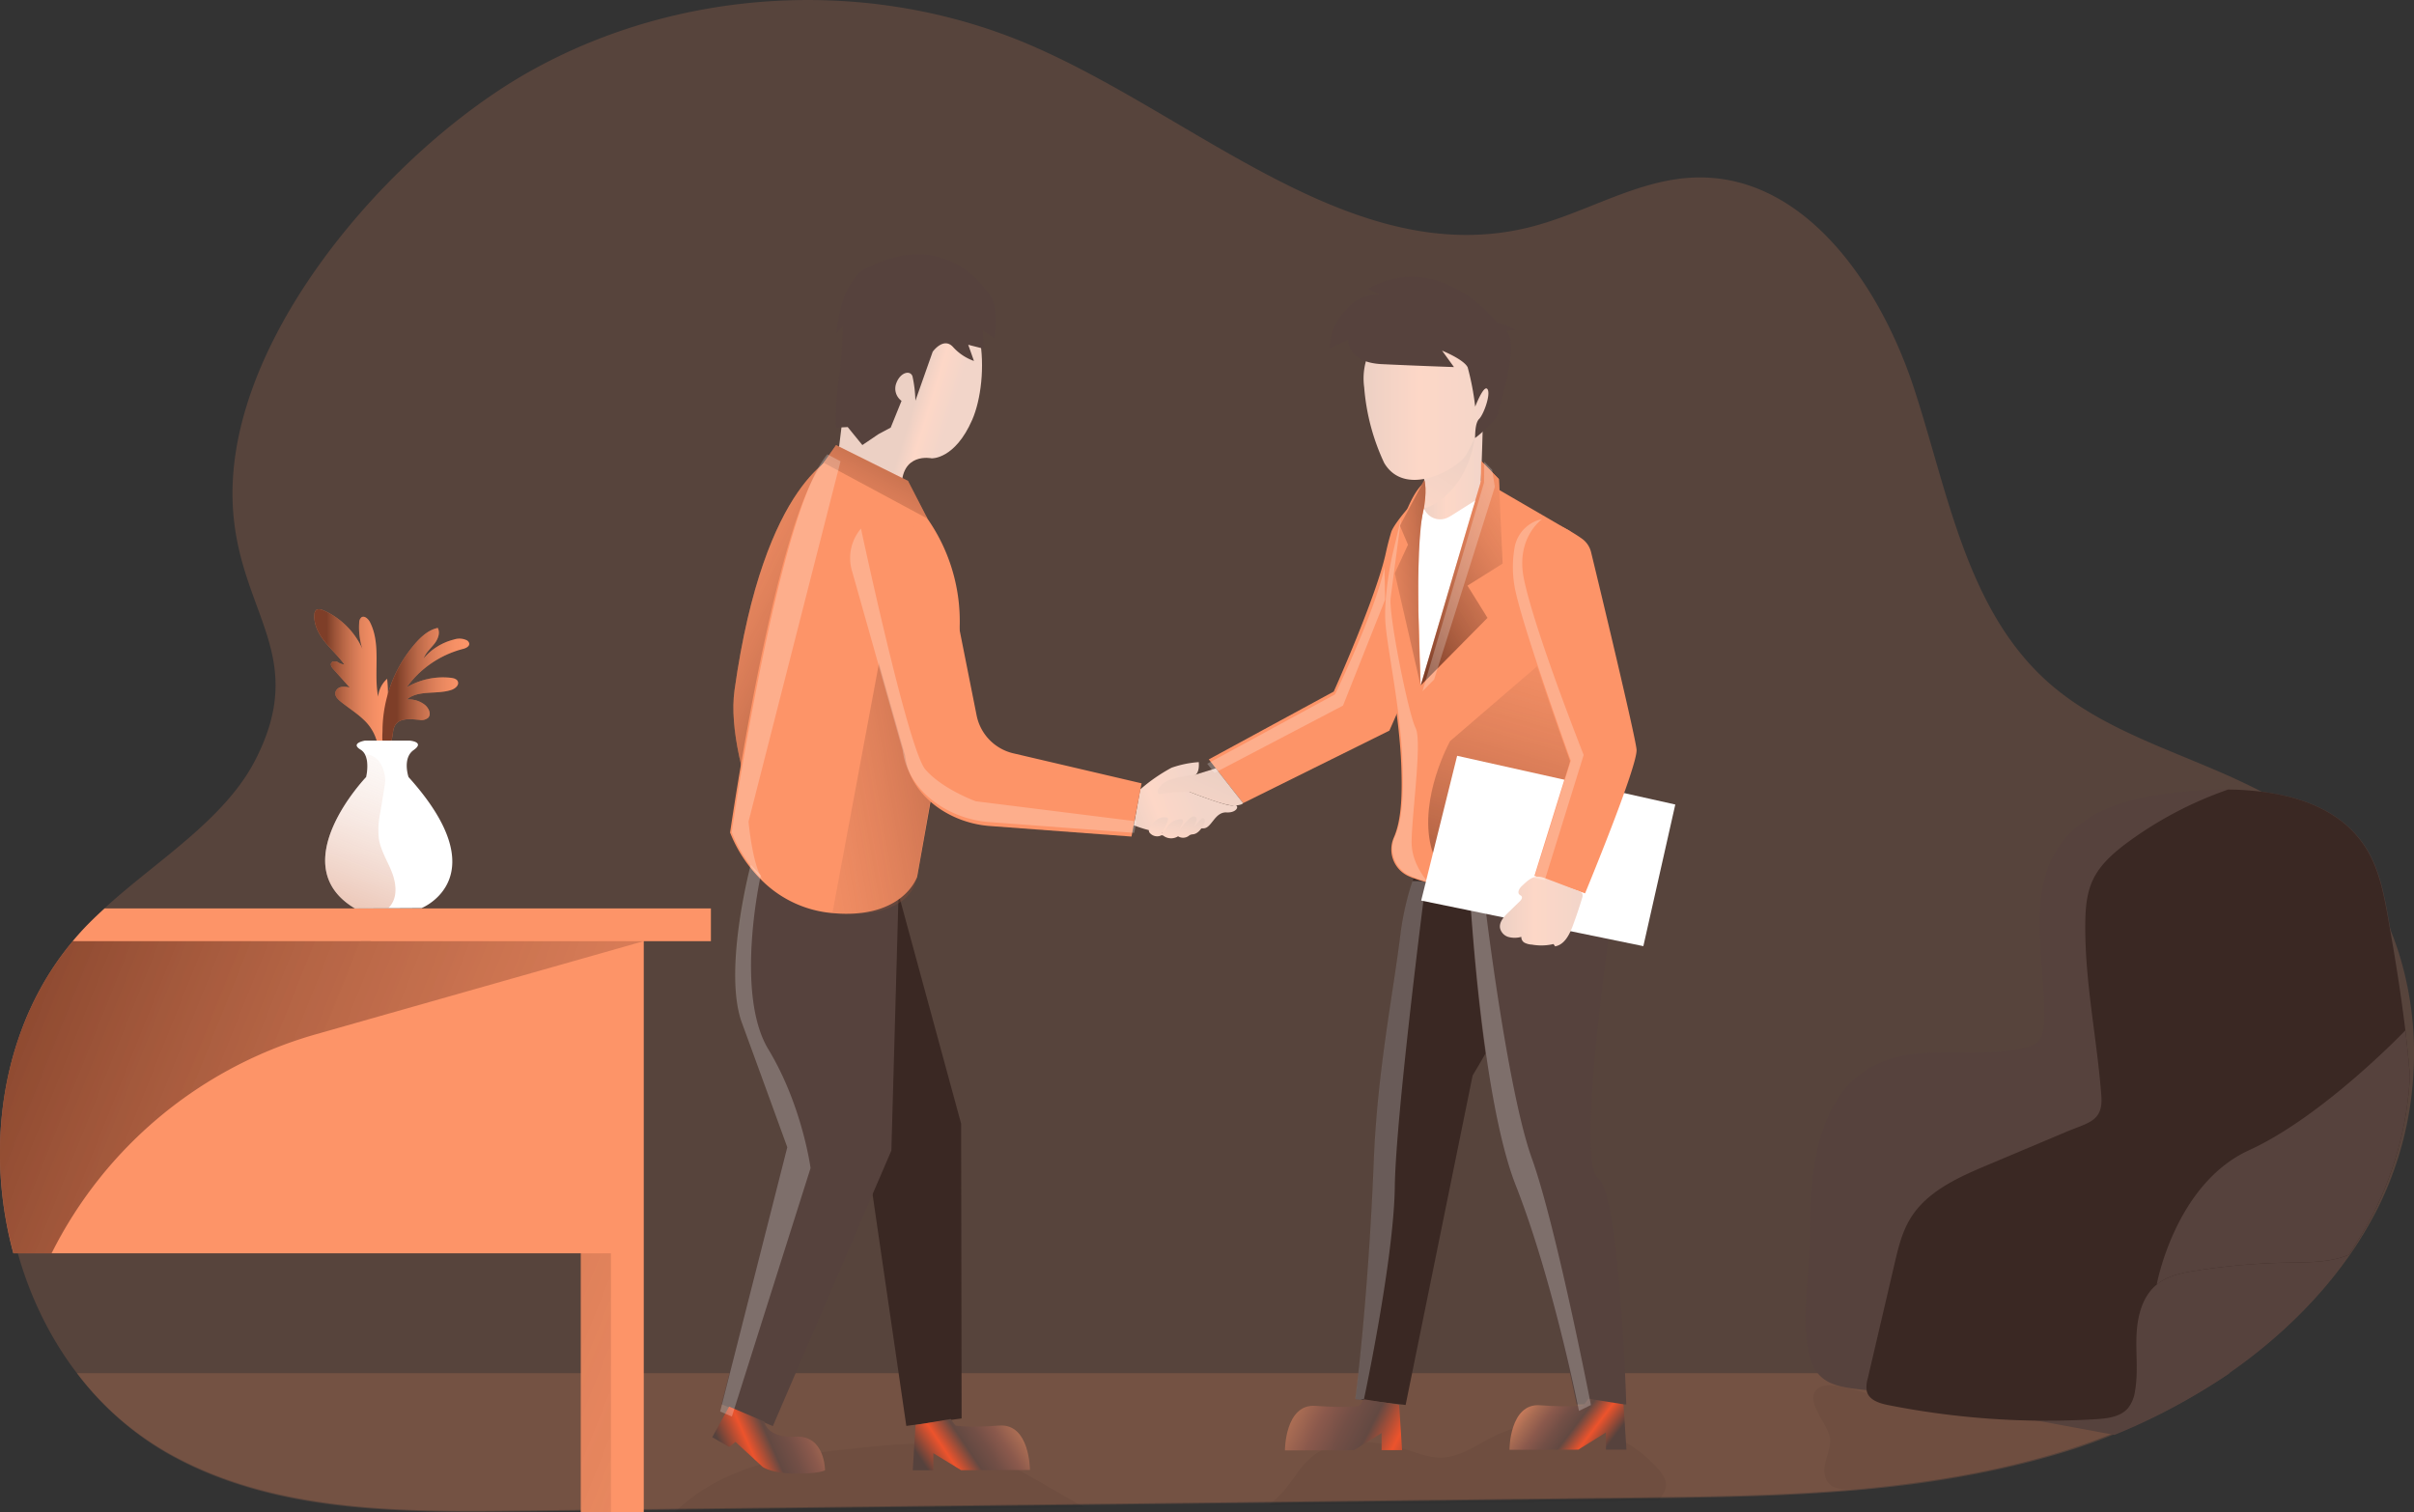<svg xmlns="http://www.w3.org/2000/svg" xmlns:xlink="http://www.w3.org/1999/xlink" viewBox="0 0 823.83 516.18" id="Deal">
  <rect x="0" y="0" width="823.83" height="516.18" fill="#333333" stroke="none"/>
  <defs>
    <linearGradient id="a" x1="327.57" x2="207.23" y1="312.69" y2="249.79" gradientUnits="userSpaceOnUse">
      <stop offset=".17" stop-color="#2e0900" class="stopColor00272e svgShape"></stop>
      <stop offset="1" stop-color="#eb8f69" stop-opacity="0" class="stopColor69b9eb svgShape"></stop>
    </linearGradient>
    <linearGradient xlink:href="#a" id="d" x1="490.87" x2="538.92" y1="413.61" y2="245.1" gradientTransform="rotate(-.14 710.904 983.083)"></linearGradient>
    <linearGradient id="b" x1="486.55" x2="507.93" y1="219.9" y2="219.9" gradientTransform="rotate(-.14 710.904 983.083)" gradientUnits="userSpaceOnUse">
      <stop offset="0" stop-color="#ecd0c4" class="stopColorecc4d7 svgShape"></stop>
      <stop offset=".42" stop-color="#fdd7c7" class="stopColorefd4d1 svgShape"></stop>
      <stop offset="1" stop-color="#f2d5c9" class="stopColorf2eac9 svgShape"></stop>
    </linearGradient>
    <linearGradient xlink:href="#b" id="e" x1="500.59" x2="462.88" y1="204.4" y2="267.14"></linearGradient>
    <linearGradient xlink:href="#b" id="f" x1="467.3" x2="512.6" y1="190.22" y2="190.22"></linearGradient>
    <linearGradient xlink:href="#b" id="g" x1="386.53" x2="410.06" y1="334.98" y2="325.81"></linearGradient>
    <linearGradient xlink:href="#a" id="h" x1="394.37" x2="242.39" y1="304.73" y2="331.16"></linearGradient>
    <linearGradient xlink:href="#b" id="i" x1="315.38" x2="327.77" y1="187.26" y2="191.11"></linearGradient>
    <linearGradient xlink:href="#b" id="j" x1="415.04" x2="391.52" y1="317.65" y2="373.12"></linearGradient>
    <linearGradient xlink:href="#b" id="k" x1="404.23" x2="398.81" y1="332.76" y2="352.45"></linearGradient>
    <linearGradient xlink:href="#b" id="l" x1="513.37" x2="541.65" y1="365.96" y2="365.96"></linearGradient>
    <linearGradient id="c" x1="288.45" x2="247.7" y1="536" y2="553.99" gradientUnits="userSpaceOnUse">
      <stop offset="0" stop-color="#fd9468" class="stopColor68e1fd svgShape"></stop>
      <stop offset=".01" stop-color="#f99267" class="stopColor67ddf9 svgShape"></stop>
      <stop offset=".12" stop-color="#ce7e5c" class="stopColor5cb3ce svgShape"></stop>
      <stop offset=".24" stop-color="#a96c53" class="stopColor538ea9 svgShape"></stop>
      <stop offset=".37" stop-color="#8b594c" class="stopColor4c718b svgShape"></stop>
      <stop offset=".5" stop-color="#734f46" class="stopColor465a73 svgShape"></stop>
      <stop offset=".63" stop-color="#634942" class="stopColor424a63 svgShape"></stop>
      <stop offset=".79" stop-color="#ed532c" class="stopColor404059 svgShape"></stop>
      <stop offset=".99" stop-color="#56423d" class="stopColor3f3d56 svgShape"></stop>
    </linearGradient>
    <linearGradient xlink:href="#c" id="m" x1="353.09" x2="317.48" y1="535.2" y2="559.06"></linearGradient>
    <linearGradient xlink:href="#c" id="n" x1="518.25" x2="546.88" y1="530.05" y2="551.71"></linearGradient>
    <linearGradient xlink:href="#c" id="o" x1="430.53" x2="486.33" y1="528.66" y2="556.93"></linearGradient>
    <linearGradient xlink:href="#a" id="p" x1="460.99" x2="536.66" y1="216.75" y2="170"></linearGradient>
    <linearGradient xlink:href="#a" id="q" x1="511.24" x2="454.75" y1="252.26" y2="256.58"></linearGradient>
    <linearGradient xlink:href="#a" id="r" x1="325.22" x2="279.41" y1="118.17" y2="203.65"></linearGradient>
    <linearGradient xlink:href="#a" id="s" x1="107.27" x2="132.64" y1="286.56" y2="286.56"></linearGradient>
    <linearGradient xlink:href="#a" id="t" x1="130.49" x2="160.15" y1="289.76" y2="289.76"></linearGradient>
    <linearGradient id="u" x1="146.91" x2="110.06" y1="291.47" y2="385.57" gradientUnits="userSpaceOnUse">
      <stop offset="0" stop-color="#ffffff" stop-opacity="0" class="stopColorffffff svgShape"></stop>
      <stop offset="1" stop-color="#c14b1a" class="stopColor1a7fc1 svgShape"></stop>
    </linearGradient>
    <linearGradient xlink:href="#a" id="v" x1="-100.9" x2="402.93" y1="344.61" y2="546.14"></linearGradient>
    <linearGradient xlink:href="#a" id="w" x1="-121.91" x2="381.92" y1="341.8" y2="543.33"></linearGradient>
    <linearGradient id="x" x1="266.13" x2="266.53" y1="351.46" y2="351.46" gradientUnits="userSpaceOnUse">
      <stop offset="0" stop-color="#fd9468" class="stopColor68e1fd svgShape"></stop>
      <stop offset="1" stop-color="#eb8f69" class="stopColor69b9eb svgShape"></stop>
    </linearGradient>
  </defs>
  <path fill="#fd9468" d="M823.65 366.08a116.89 116.89 0 0 1-12 45.94c-11.58 23-29.6 41.79-50.93 56.32a205.8 205.8 0 0 1-37.92 20.23 229.57 229.57 0 0 1-22.4 7.84c-46 13.46-94.54 14.12-142.42 14.68l-337 3.94-44.32.51c-14.1.17-28.47.27-42.69-.51-27.13-1.46-53.76-6.09-77.11-19.42A102.6 102.6 0 0 1 26 468.34c-15.83-20.89-24.39-47.53-24.8-74.08v-2.79c.17-25.91 8.17-51.52 24.81-71.41 1.06-1.26 2.14-2.51 3.27-3.72 2.35-2.54 4.92-5 7.62-7.46 17.19-15.51 39.89-29.41 50.18-49.39 18.1-35.16-4.47-49.51-7.44-84-5-58 53.72-124.65 101.42-151.26C232.34-4.45 296.94-7.89 351 15.12c57.2 24.36 110.58 77.41 170.92 62.45 19.4-4.81 37.22-16.65 57.21-17 36.94-.71 62.58 36.86 74.08 72s17.74 74.8 45.08 99.67c19.62 17.84 46.67 24.55 70.43 36.4a116.23 116.23 0 0 1 20.39 12.65c14 11.06 23.62 26.07 29.16 42.75a114.36 114.36 0 0 1 5.38 42.04Z" opacity=".18" class="color68e1fd svgShape"></path>
  <path fill="#fd9468" d="M760.93 468.67a215 215 0 0 1-60.32 28.06c-43 12.59-88.21 14-133 14.56l-9.39.12-123.72 1.45-62.84.74-139.87 1.63-10.61.12-44.33.52c-14.1.17-28.46.26-42.69-.52C107 513.93 80.37 509.3 57 495.96a102.44 102.44 0 0 1-30.74-27.29Z" opacity=".18" class="color68e1fd svgShape"></path>
  <path fill="#050100" d="M624.57 491.13c.29 4.17-2.67 8.2-1.83 12.29 1.24 6 8.09 5 14.23 4.55 14.92-1.22 34-3.5 48.53-7.25 13.45-3.48 23.24-6.84 36.06-11 1-.33.69-3.17.74-4.22.08-1.39-1.76-1.91-3.15-2-12.68-.41-25.5 0-37.94-2.5-5.59-1.14-11.07-2.88-16.74-3.53-7-.79-14 .07-21-.46-5.07-.39-17.42-5.94-22.13-3.66-7.06 3.49 2.88 12.74 3.23 17.78ZM330.78 494.89c14.65 4.11 26.5 12.81 39.4 19.55q-69.94.79-139.87 1.62a63.91 63.91 0 0 1 13-9.58c15.33-8.58 33.34-10.56 50.8-12.38 12.2-1.28 24.81-2.53 36.67.79ZM568.57 507.21a7.41 7.41 0 0 1-1.66 3.62 6.48 6.48 0 0 0-.78 1.3l-9.39.12L433 513.67a36.67 36.67 0 0 0 6.06-5.95c2.58-3.2 4.64-6.83 7.64-9.61 8.86-8.22 22.89-6.69 34.37-3 3.49 1.14 7 2.44 10.68 2.39 6.52-.08 12.12-4.32 18-7.24 18.47-9.22 42.92-4.28 56.36 11.39 1.32 1.62 2.63 3.5 2.46 5.56Z" opacity=".05" class="color000405 svgShape"></path>
  <path fill="#3a2823" d="M502.57 367.05 479.7 479.52l-15.37-1.76-1.77-.21s4.4-33.34 6.3-80.89c1.25-31.5 6.64-57.22 9.22-78.6a96.9 96.9 0 0 1 4-17.34c3.12-9.46 7.87-18.31 13.91-17.4 13.34 2 30.91 13.53 33.23 20.75 4.04 12.6-26.65 62.98-26.65 62.98Z" class="color25233a svgShape"></path>
  <path fill="#ffffff" d="M486.58 301.04S476.33 380.42 476 405.19s-10.52 72.36-10.52 72.36l-1.18.21-1.77-.21s4.4-33.34 6.3-80.89c1.25-31.5 6.64-57.22 9.22-78.6a96.9 96.9 0 0 1 4-17.34 19.72 19.72 0 0 1 4.53.32Z" opacity=".24" class="colorffffff svgShape"></path>
  <path fill="#56423d" d="M555 479.34h-16.95a.65.65 0 0 1 0-.1c-.46-2.29-9-44.59-21.07-75.23-9-22.85-13.35-69.39-15-93.21-.66-9-.92-14.76-.92-14.76s34.52-10.19 39-5.67 9.57 25 9.57 25-11.82 81.1-4.3 86.6 9.67 77.37 9.67 77.37Z" class="color3f3d56 svgShape"></path>
  <path fill="#fd9468" d="M286 155.2s-25.14 7.75-35.32 80.31c-3.68 26.16 19.72 72.37 19.72 72.37Z" class="color68e1fd svgShape"></path>
  <path fill="url(#a)" d="M286 210.53s-25.14 7.75-35.32 80.31C247 317 270.4 363.21 270.4 363.21Z" opacity=".61" transform="translate(0 -55.33)"></path>
  <path fill="#3a2823" d="M267.64 298.82a9.81 9.81 0 0 0-11.27 11.32c1.92 11.34 5.58 27.08 12 36C279.2 361.07 294 381.67 294 381.67l15.3 105 18.87-2.55L328 383.5l-21.3-78.23Z" class="color25233a svgShape"></path>
  <path fill="#56423d" d="m306.65 305.27-2.45 87.4-40.45 94.07-13.55-5.77-3.94-1.69 22.4-88.2s-8.72-24-15.14-41.5c-6.16-16.79 2.22-50.06 2.92-52.74v-.18Z" class="color3f3d56 svgShape"></path>
  <path fill="#fd9468" d="m474.15 249.37-49.91 24.74-9.32-11.87-2.39-3.06 42.64-23.15s14.65-32.57 17.83-47.54c.61-2.78 1.22-5 1.79-6.91 1.11-3.47 11.7-15.73 15.26-16.46s-.45 10.21 1.92 13a22 22 0 0 1 3.8 13c.41 9.28-21.62 58.25-21.62 58.25Z" class="color68e1fd svgShape"></path>
  <path fill="#fd9468" d="M540 278.34s-24.79 29.79-53.37 22.7a39 39 0 0 1-5.76-1.94 10 10 0 0 1-5.21-13.2c2.76-6.26 2.84-15.31 2.59-23.66-.58-19.21-5.44-40-5.8-48.65-.24-5.53.65-13.36 2.28-21.18 2.87-13.9 8.05-27.75 13.31-28.55 15.64-2.41 21 1.85 21 1.85l26.7 15.51c13.26 13.9 6.8 35.66 4.26 97.12Z" class="color68e1fd svgShape"></path>
  <path fill="#fd9468" d="m500.81 199.88 6.83 11-18.91 19.13-3.89 3.94 20.55-69.65.08-6.97 2.61 2.67v.01l3.42 3.5 1.31 28.84-12 7.53z" class="color68e1fd svgShape"></path>
  <path fill="url(#d)" d="m537.46 271.64-2.9 75.09s-40.8 19.39-46.19-2.4c-4.17-16.84 6.5-36.05 6.5-36.05Z" opacity=".61" transform="translate(0 -55.33)"></path>
  <path fill="#ffffff" d="m497.28 257.95-12.27 49.41 75.82 15.56 10.9-48.34-74.45-16.63z" class="colorffffff svgShape"></path>
  <path fill="url(#b)" d="M506 201.64c0 .22-.27 11.41-.66 18.53-.28 5.51-2.86 9.39-6.8 13.23a24.33 24.33 0 0 1-8.09 5.58 4.28 4.28 0 0 1-5.61-5.14c.39-1.48.78-3.2 1.08-5 .64-3.71.92-7.73-.09-10.57a2.26 2.26 0 0 0-.1-.31c-.6-1.47 0-3.07 1.36-4.68 1.91-2.27 5.25-4.57 8.58-6.51a102.3 102.3 0 0 1 10.33-5.13Z" transform="translate(0 -55.33)"></path>
  <path fill="url(#e)" d="M488.1 228.09a9.1 9.1 0 0 1-2.16.76c.64-3.71.92-7.73-.09-10.57l1.26-5 .95-3.72 7.63-2.79 7.73-2.82c-1.86 13.76-9.22 21.25-15.32 24.14Z" transform="translate(0 -55.33)"></path>
  <path fill="url(#f)" d="M486 162.54a22 22 0 0 0-20.44 25 74.24 74.24 0 0 0 6.82 25.78c7.19 12.2 25.25 2.1 28.1-2.94s13.6-27.84 9.06-34.31c-3-4.48-11.82-14.07-23.54-13.53Z" transform="translate(0 -55.33)"></path>
  <path fill="#56423d" d="m466.88 98.61 3.72 1.9a14 14 0 0 0-11.47 5.58 18.34 18.34 0 0 0-5.35 12.83l6.31-3s-.47 7.79 11.49 8.36 24.62 1 24.62 1l-4.06-5.61s7.44 3 8.74 5.71a90 90 0 0 1 2.56 13.42s2.95-7.69 4.18-6-1.28 8.65-2.83 10.18-1.29 6.11-1.43 6.49 7.41-5.91 7.74-8.07 7.81-24 2.9-28.56l3-.23a14 14 0 0 0-5.87-2.26s-19.7-25.68-44.25-11.74Z" class="color3f3d56 svgShape"></path>
  <path fill="url(#g)" d="M389.14 324.75a58 58 0 0 1 10.67-7.39 35.16 35.16 0 0 1 9.29-1.92s.52 4.37-2 4.66-4.62 4.12-4.62 4.12 16.17 6.62 18.4 6 1.79 2.6-2.3 2.39-5.09 5.51-7.92 5.43-7.31 1.67-11.47 1.82a43.25 43.25 0 0 1-12.26-2.86Z" transform="translate(0 -55.33)"></path>
  <path fill="#fd9468" d="M326.56 222.98 313 299.23s-4.68 14.59-28.9 12.41a38.8 38.8 0 0 1-23.61-10.68l-.39-.37-.27-.28a47.05 47.05 0 0 1-10.67-16.16s15.56-107.48 31.9-126.19c1.63-1.86 3.26-2.85 4.9-2.76a28.93 28.93 0 0 1 12.48 4.78 61.16 61.16 0 0 1 28.12 63Z" class="color68e1fd svgShape"></path>
  <path fill="url(#h)" d="m301.07 275.79-17 91.17s26.05 3.58 28.9-12.4l8.03-46.37Z" opacity=".61" transform="translate(0 -55.33)"></path>
  <path fill="url(#i)" d="M286 210.53s2.59-19.61 3.63-32.36 5.2-29.83 26.6-27.64 21.47 34.54 15.56 48.08-13.82 13.15-13.82 13.15-10.66-2.32-10.26 10.5Z" transform="translate(0 -55.33)"></path>
  <path fill="#56423d" d="M293.9 92.49a24 24 0 0 0-6.51 10.94 57.54 57.54 0 0 0-1.94 10.33l2.18-2.39a159.79 159.79 0 0 1-1.33 17.89 97.21 97.21 0 0 0-1 16.7l4-.2 5 6.14 5.52-3.74 4.15-2.21 3.7-9.14a5.15 5.15 0 0 1-1.8-6c1.36-3.73 4.74-4.59 5.53-2.39a43.32 43.32 0 0 1 1 8.34l5.9-16.71s3.7-5.19 6.94-1.62a17.35 17.35 0 0 0 7.14 4.76l-1.95-5.52 5.35 1.37-.42-6.38 4 2.79s1.75-10.33-1.64-14.91-16.89-22.87-43.82-8.05Z" class="color3f3d56 svgShape"></path>
  <path fill="#fd9468" d="m389.59 267.35-2.71 14.32-.73 3.85-48.81-3.64c-13.51-1.16-26.77-10.4-28.45-23.91L292 198.34a15.14 15.14 0 0 1 16.66-19.48 17.37 17.37 0 0 1 14 11.93l10.63 53.37a16.64 16.64 0 0 0 12.53 12.95Z" class="color68e1fd svgShape"></path>
  <path fill="url(#j)" d="m414.92 317.56-6.8 2.12s-8.5.76-11.33 3.18-1.25 3.51-1.25 3.51 9-1.32 10.94-.57 11.43 4.52 14.43 4.47 3.33-.83 3.33-.83Z" transform="translate(0 -55.33)"></path>
  <path fill="url(#k)" d="M394.41 335.37a4.3 4.3 0 0 1 3.73-1 .73.73 0 0 1 .39.2.84.84 0 0 1 0 .79 13.45 13.45 0 0 1-2.12 4.23c1.06-.36 1.55-1.54 2.22-2.43a5.61 5.61 0 0 1 4.3-2.22 1 1 0 0 1 .58.12c.41.28.23.92 0 1.37-.42.84-.83 1.69-1.25 2.54a24.46 24.46 0 0 1 3.66-4.2 2.68 2.68 0 0 1 1.2-.75 1 1 0 0 1 1.2.53 1.35 1.35 0 0 1 0 .82 9.35 9.35 0 0 1-1.5 3.21 15.51 15.51 0 0 1 3.14-3.71.84.84 0 0 1 .72-.29.61.61 0 0 1 .35.3c.42.7 0 1.59-.44 2.29-.81 1.29-1.84 2.67-3.35 2.9a3.9 3.9 0 0 0-1 .18 3.49 3.49 0 0 0-.65.43 3.24 3.24 0 0 1-3.55.08 4.42 4.42 0 0 1-4.86-.08.95.95 0 0 0-1.2-.09 3.32 3.32 0 0 1-3.68-1.09c-.9-1.31 1.12-3.3 2.11-4.13Z" transform="translate(0 -55.33)"></path>
  <path fill="#fd9468" d="m540.94 304.9-16.7-5.77-.57-.2 12.17-39.12s-16-43.95-18.66-57.47a37.82 37.82 0 0 1-.12-13.57 11.74 11.74 0 0 1 9.2-9.55 11.38 11.38 0 0 1 7.66 1 51.07 51.07 0 0 1 6 3.66 8 8 0 0 1 3.07 4.58c3 12.32 15.07 62.58 15.52 67.35.49 5.47-17.57 49.09-17.57 49.09Z" class="color68e1fd svgShape"></path>
  <path fill="url(#l)" d="M519.31 357.78c-.82.78-1.6 2.18-.73 2.92.21.18.5.28.67.5.42.53-.1 1.27-.58 1.74l-4 3.89c-1.48 1.43-3.09 3.22-2.75 5.25a4.11 4.11 0 0 0 2.9 3.05 8.31 8.31 0 0 0 4.37-.05 2.15 2.15 0 0 0 1.19 2.05 6.35 6.35 0 0 0 2.44.6 18.17 18.17 0 0 0 7.35-.2c.18.27.36.53.55.79 3.16-.56 4.88-3.94 6-6.94s2.26-6.34 3.22-9.57a2.16 2.16 0 0 0 .09-1.37 2.21 2.21 0 0 0-1.42-1.07c-3.82-1.45-7.63-2.93-11.46-4.36-3.54-1.32-5.15.26-7.84 2.77Z" transform="translate(0 -55.33)"></path>
  <path fill="url(#c)" d="m248.82 535.4-5.75 10.46 5.78 3.31 2.15-1.72 9.32 8.58s3.33 2.29 11.48 2.27 9.76-1.17 9.76-1.17 0-12-10-11.45-10.69-5.14-10.69-5.14Z" style="isolation:isolate" transform="translate(0 -55.33)"></path>
  <path fill="url(#m)" d="m312.44 541.68-.94 15.46h7v-5.84l9.5 5.8 23.49-.06s0-16-10.56-15.16-14.82 0-14.82 0l-1.67-2.23Z" style="isolation:isolate" transform="translate(0 -55.33)"></path>
  <path fill="url(#n)" d="m554.06 534.63 1 15.45h-7v-5.84l-9.43 5.86-23.49.06s0-16 10.49-15.21 14.82 0 14.82 0l1.65-2.24Z" style="isolation:isolate" transform="translate(0 -55.33)"></path>
  <path fill="url(#o)" d="m477.49 534.82 1 15.44h-7v-5.84L462 550.3l-23.49.06s0-16 10.49-15.21 14.82 0 14.82 0l1.65-2.24Z" style="isolation:isolate" transform="translate(0 -55.33)"></path>
  <path fill="#fd9468" d="m500.81 199.88 6.83 11-18.91 19.13-3.89 3.94 20.55-69.65.08-6.97 2.61 2.67v.01l3.42 3.5 1.31 28.84-12 7.53z" class="color68e1fd svgShape"></path>
  <path fill="#ffffff" d="m485.94 173.52-2.55 12 1.45 48.42 18.63-63.13-8 5.06c-.43.27-.87.52-1.33.75a5.92 5.92 0 0 1-8.17-3.12Z" class="colorffffff svgShape"></path>
  <path fill="#fd9468" d="m486.06 163.85-8.31 15.57 2.76 6.5-4.51 9.75 8.81 38.27s-2.41-46.78 1.1-60.44c.03.02 1.19-6.52.15-9.65Z" class="color68e1fd svgShape"></path>
  <path fill="url(#p)" d="m500.81 199.88 6.83 11-18.91 19.13-3.89 3.94 20.55-69.65.08-6.97 2.61 2.67v.01l3.42 3.5 1.31 28.84-12 7.53z" opacity=".61"></path>
  <path fill="url(#q)" d="m486.06 219.18-8.31 15.57 2.76 6.5L476 251l8.81 38.27s-2.41-46.78 1.1-60.44c.03.02 1.19-6.52.15-9.65Z" opacity=".61" transform="translate(0 -55.33)"></path>
  <path fill="#fd9468" d="m285.32 151.92 24.55 12.21 6.64 12.87-35.43-19.06 4.24-6.02z" class="color68e1fd svgShape"></path>
  <path fill="url(#r)" d="m285.32 151.92 24.55 12.21 6.64 12.87-35.43-19.06 4.24-6.02z" opacity=".61"></path>
  <path fill="#fd9468" d="M219.7 321.22v195h-21.47v-88.46H4.57A130.85 130.85 0 0 1 0 395.43v-2.76c.17-25.9 8.16-51.52 24.81-71.41ZM242.61 310.04v11.18H24.81a95.29 95.29 0 0 1 3.26-3.72c2.36-2.54 4.92-5 7.63-7.46ZM124.15 245.67c-2.46-2.36-5.4-4.16-8-6.32-.92-.76-1.89-1.78-1.71-3a2.5 2.5 0 0 1 2-1.87 7.35 7.35 0 0 1 2.91.18l-5.6-6.3c-.52-.59-1.08-1.4-.7-2.09s1.45-.65 2.19-.3a4.63 4.63 0 0 0 2.26.81c-2-2.81-4.54-5.1-6.67-7.77s-3.84-6-3.52-9.36a2.14 2.14 0 0 1 .49-1.34c.64-.64 1.72-.37 2.55 0a26 26 0 0 1 13.33 13.16 23.91 23.91 0 0 1-1.1-8.89 2.37 2.37 0 0 1 .76-1.88c1-.69 2.32.5 2.9 1.61 3.94 7.67 1.19 17 2.8 25.49a9.32 9.32 0 0 1 3.08-6.13 44 44 0 0 1-.5 13.11c1.23.54 1.13 2.3.82 3.62a60.66 60.66 0 0 1-1.5 6c-2.2-.18-2.24-1.38-2.93-3.15a15.84 15.84 0 0 0-3.86-5.58Z" class="color68e1fd svgShape"></path>
  <path fill="#fd9468" d="M141.78 219.53c2.07-2.35 4.55-4.58 7.62-5.22.93 1.79 0 4-1.29 5.57s-2.89 3-3.54 4.86a19.71 19.71 0 0 1 10.35-6.47 5.85 5.85 0 0 1 4.38.25 1.67 1.67 0 0 1 .82 1c.24 1.1-1.16 1.76-2.26 2a34.51 34.51 0 0 0-19.17 13.15 24.15 24.15 0 0 1 15.21-3.33c.92.11 2 .39 2.34 1.24.53 1.26-.9 2.46-2.2 2.89-5 1.66-11.26-.11-15.3 3.31a8.65 8.65 0 0 1 6.14 1.7c1.41 1.07 2.45 3.26 1.21 4.52a3.6 3.6 0 0 1-3 .68c-2.89-.25-6.45-.73-8.11 1.65-.91 1.31-.84 3-1.18 4.6-.27 1.27-1.32 3.52-2.7 2.28-.92-.83-.56-3.73-.56-4.83a46 46 0 0 1 11.22-29.82Z" class="color68e1fd svgShape"></path>
  <path fill="url(#s)" d="M124.15 301c-2.46-2.36-5.4-4.16-8-6.32-.92-.76-1.89-1.78-1.71-3a2.5 2.5 0 0 1 2-1.87 7.35 7.35 0 0 1 2.91.18l-5.6-6.3c-.52-.59-1.08-1.4-.7-2.09s1.45-.65 2.19-.3a4.63 4.63 0 0 0 2.26.81c-2-2.81-4.54-5.1-6.67-7.77s-3.84-6-3.52-9.36a2.14 2.14 0 0 1 .49-1.34c.64-.64 1.72-.37 2.55 0a26 26 0 0 1 13.33 13.16 23.91 23.91 0 0 1-1.1-8.89 2.37 2.37 0 0 1 .76-1.88c1-.69 2.32.5 2.9 1.61 3.94 7.67 1.19 17 2.8 25.49a9.32 9.32 0 0 1 3.08-6.13 44 44 0 0 1-.5 13.11c1.23.54 1.13 2.3.82 3.62a60.66 60.66 0 0 1-1.5 6c-2.2-.18-2.24-1.38-2.93-3.15a15.84 15.84 0 0 0-3.86-5.58Z" opacity=".61" transform="translate(0 -55.33)"></path>
  <path fill="url(#t)" d="M141.78 274.86c2.07-2.35 4.55-4.58 7.62-5.22.93 1.79 0 4-1.29 5.57s-2.89 3-3.54 4.86a19.71 19.71 0 0 1 10.35-6.47 5.85 5.85 0 0 1 4.38.25 1.67 1.67 0 0 1 .82 1c.24 1.1-1.16 1.76-2.26 2A34.51 34.51 0 0 0 138.69 290a24.15 24.15 0 0 1 15.21-3.33c.92.11 2 .39 2.34 1.24.53 1.26-.9 2.46-2.2 2.89-5 1.66-11.26-.11-15.3 3.31a8.65 8.65 0 0 1 6.14 1.7c1.41 1.07 2.45 3.26 1.21 4.52a3.6 3.6 0 0 1-3 .68c-2.89-.25-6.45-.73-8.11 1.65-.91 1.31-.84 3-1.18 4.6-.27 1.27-1.32 3.52-2.7 2.28-.92-.83-.56-3.73-.56-4.83a46 46 0 0 1 11.22-29.82Z" opacity=".61" transform="translate(0 -55.33)"></path>
  <path fill="#ffffff" d="m143.88 309.93-11.44.06-11.32.05c-24.9-14.81 3.83-44.83 3.83-44.83s1.14-4.68-.35-7.63a4.1 4.1 0 0 0-1.55-1.73c-3.67-2.2 1.45-3.07 1.45-3.07h15.36s5.26.44 1.31 3.21-1.75 9.22-1.75 9.22c30.78 34.17 4.46 44.72 4.46 44.72Z" class="colorffffff svgShape"></path>
  <path fill="url(#u)" d="M133.27 364.42a7.83 7.83 0 0 1-.83.9l-11.32.05c-24.9-14.81 3.83-44.83 3.83-44.83s1.14-4.68-.35-7.63c5-.38 7.41 6.07 6.74 10.17-.51 3.16-1 6.33-1.55 9.49a28.76 28.76 0 0 0-.5 9c.62 4 2.9 7.53 4.39 11.29s2.08 8.36-.41 11.56Z" opacity=".51" transform="translate(0 -55.33)"></path>
  <path fill="url(#v)" d="m219.7 376.55-111.88 31.78a145.25 145.25 0 0 0-90.22 74.76h-13A130.85 130.85 0 0 1 0 450.76V448c.17-25.9 8.16-51.52 24.81-71.41Z" opacity=".61" transform="translate(0 -55.33)"></path>
  <path fill="url(#w)" d="M198.23 427.76h10.26v88.3h-10.26z" opacity=".61"></path>
  <path fill="#56423d" d="M822.44 367.24a117 117 0 0 1-12 45.94 132.79 132.79 0 0 1-8.9 15.09c-11.08 16.28-25.57 30-42 41.24a206.36 206.36 0 0 1-37.92 20.22l-26.51-4.89-50.81-9.37c-2.49-.46-4.9-.75-7.18-1-9.37-1.06-16.66-1.58-19.41-11.09-3.41-11.71 0-29.63 0-41.91 0-21.34 2.23-46.75 20.81-57.23 15.42-8.68 35-2.55 52.21-6.57a9.78 9.78 0 0 0 4.54-2c2-1.85 2.31-4.85 2.36-7.57.43-20.65-6.47-43.81 5.87-60.37 9.44-12.66 26.71-16.15 42.43-17.61a139.28 139.28 0 0 1 14.56-.63q3.54 0 7.07.3c16.29 1.26 31.81 6.49 40.09 19.9 4.43 7.16 6 15.66 7.48 23.95.67 3.83 1.34 7.69 2 11.55 2.2 13.86 4.2 27.97 5.31 42.05Z" class="color3f3d56 svgShape"></path>
  <path fill="#3a2823" d="M822.44 367.24a117 117 0 0 1-12 45.94 132.79 132.79 0 0 1-8.9 15.09c-6.09 2.59-13.42 2.56-20.21 2.66a226.92 226.92 0 0 0-31.91 2.74c-4.74.74-9.68 1.73-13.4 4.77-4.91 4-6.61 10.83-6.88 17.18s.58 12.78-.5 19.05a12.2 12.2 0 0 1-2.33 5.83c-2.55 3.07-7 3.62-11 3.87q-10.14.62-20.29.5a278.22 278.22 0 0 1-50.67-5.32c-2.89-.58-6.26-1.61-7.18-4.42a3.48 3.48 0 0 1-.14-.64 9.6 9.6 0 0 1 .36-3.93l9.15-39.17c1.24-5.32 2.52-10.74 5.35-15.41 5.64-9.35 16.36-14.13 26.41-18.36l27.06-11.41c7.4-3.1 12.43-3.5 11.77-12.21-1.45-19.26-5.49-38-5.49-57.44 0-5.58.26-11.35 2.66-16.37s6.71-8.84 11.14-12.2a129.43 129.43 0 0 1 34.95-18.51q3.54 0 7.07.3c16.29 1.26 31.81 6.49 40.09 19.9 4.43 7.16 6 15.66 7.48 23.95.67 3.83 1.34 7.69 2 11.55 1.45 8.77 2.78 17.63 3.85 26.51.62 5.16 1.12 10.36 1.56 15.55Z" class="color25233a svgShape"></path>
  <path fill="#56423d" d="M822.44 367.24a117 117 0 0 1-12 45.94 132.79 132.79 0 0 1-8.9 15.09c-6.09 2.59-13.42 2.56-20.21 2.66a226.92 226.92 0 0 0-31.91 2.74c-4.74.74-9.68 1.73-13.4 4.77 0 0 6.21-34.32 31.54-45.88s53.32-40.89 53.32-40.89c.62 5.18 1.12 10.38 1.56 15.57Z" class="color3f3d56 svgShape"></path>
  <path fill="url(#x)" d="M266.53 351.65a7.18 7.18 0 0 1-.4-.38l.09.08a1.59 1.59 0 0 1 .31.3Z" transform="translate(0 -55.33)"></path>
  <path fill="#ffffff" d="M255.45 280.41s1.45 16.09 5.17 20.18a48.15 48.15 0 0 1-10.91-16.53s16-109.88 32.66-129l4.48 2.38ZM472.47 193.67l.23 11-14.36 36.15-43.88 23-2.46-3.15 43.61-23.68s13.61-28.04 16.86-43.32ZM387.82 280.32l-.74 3.94-49.92-3.72c-13.82-1.19-27.38-10.64-29.1-24.45l-17.23-61a15.54 15.54 0 0 1 3-14.69s16.09 75.5 22 82.26S333 273.47 333 273.47Z" opacity=".24" class="colorffffff svgShape"></path>
  <path fill="#ffffff" d="m276.62 398.67-26.85 84.8-4-1.72 22.91-90.2S259.76 367 253.2 349.1c-6.3-17.17 2.27-51.19 3-53.93l3.43 3.55s-9 40.26 2.58 59.4 14.41 40.55 14.41 40.55ZM487.25 300.96a40 40 0 0 1-5.89-2 10.2 10.2 0 0 1-5.33-13.5c2.83-6.4 2.91-15.66 2.65-24.2-.59-19.64-5.56-40.87-5.93-49.75-.24-5.65.67-13.66 2.33-21.66l3.14-13.29s-2.88 21.56-3.62 27.47 6.05 39.56 8.51 44.44-1.89 33.6-1.3 40.42 5.44 12.07 5.44 12.07ZM542.94 479.54l-4.09 2c-.47-2.35-9.22-45.6-21.55-76.94-9.21-23.37-13.65-71-15.38-95.32l5.07 1s7.52 62.1 15.78 85.06 20.17 84.2 20.17 84.2ZM540.46 257.67l-13.26 42.71-3-.57-.59-.2 12.45-40s-16.3-44.94-19.06-58.78a38.64 38.64 0 0 1-.13-13.88 12 12 0 0 1 9.41-9.77s-9 6.27-6.26 20.13c3.58 17.81 20.44 60.36 20.44 60.36ZM510.15 166.16l-20.73 65.76-3.98 4.03 21.02-71.23.08-7.13 2.67 2.73v.01l.94 5.83z" opacity=".24" class="colorffffff svgShape"></path>
</svg>
